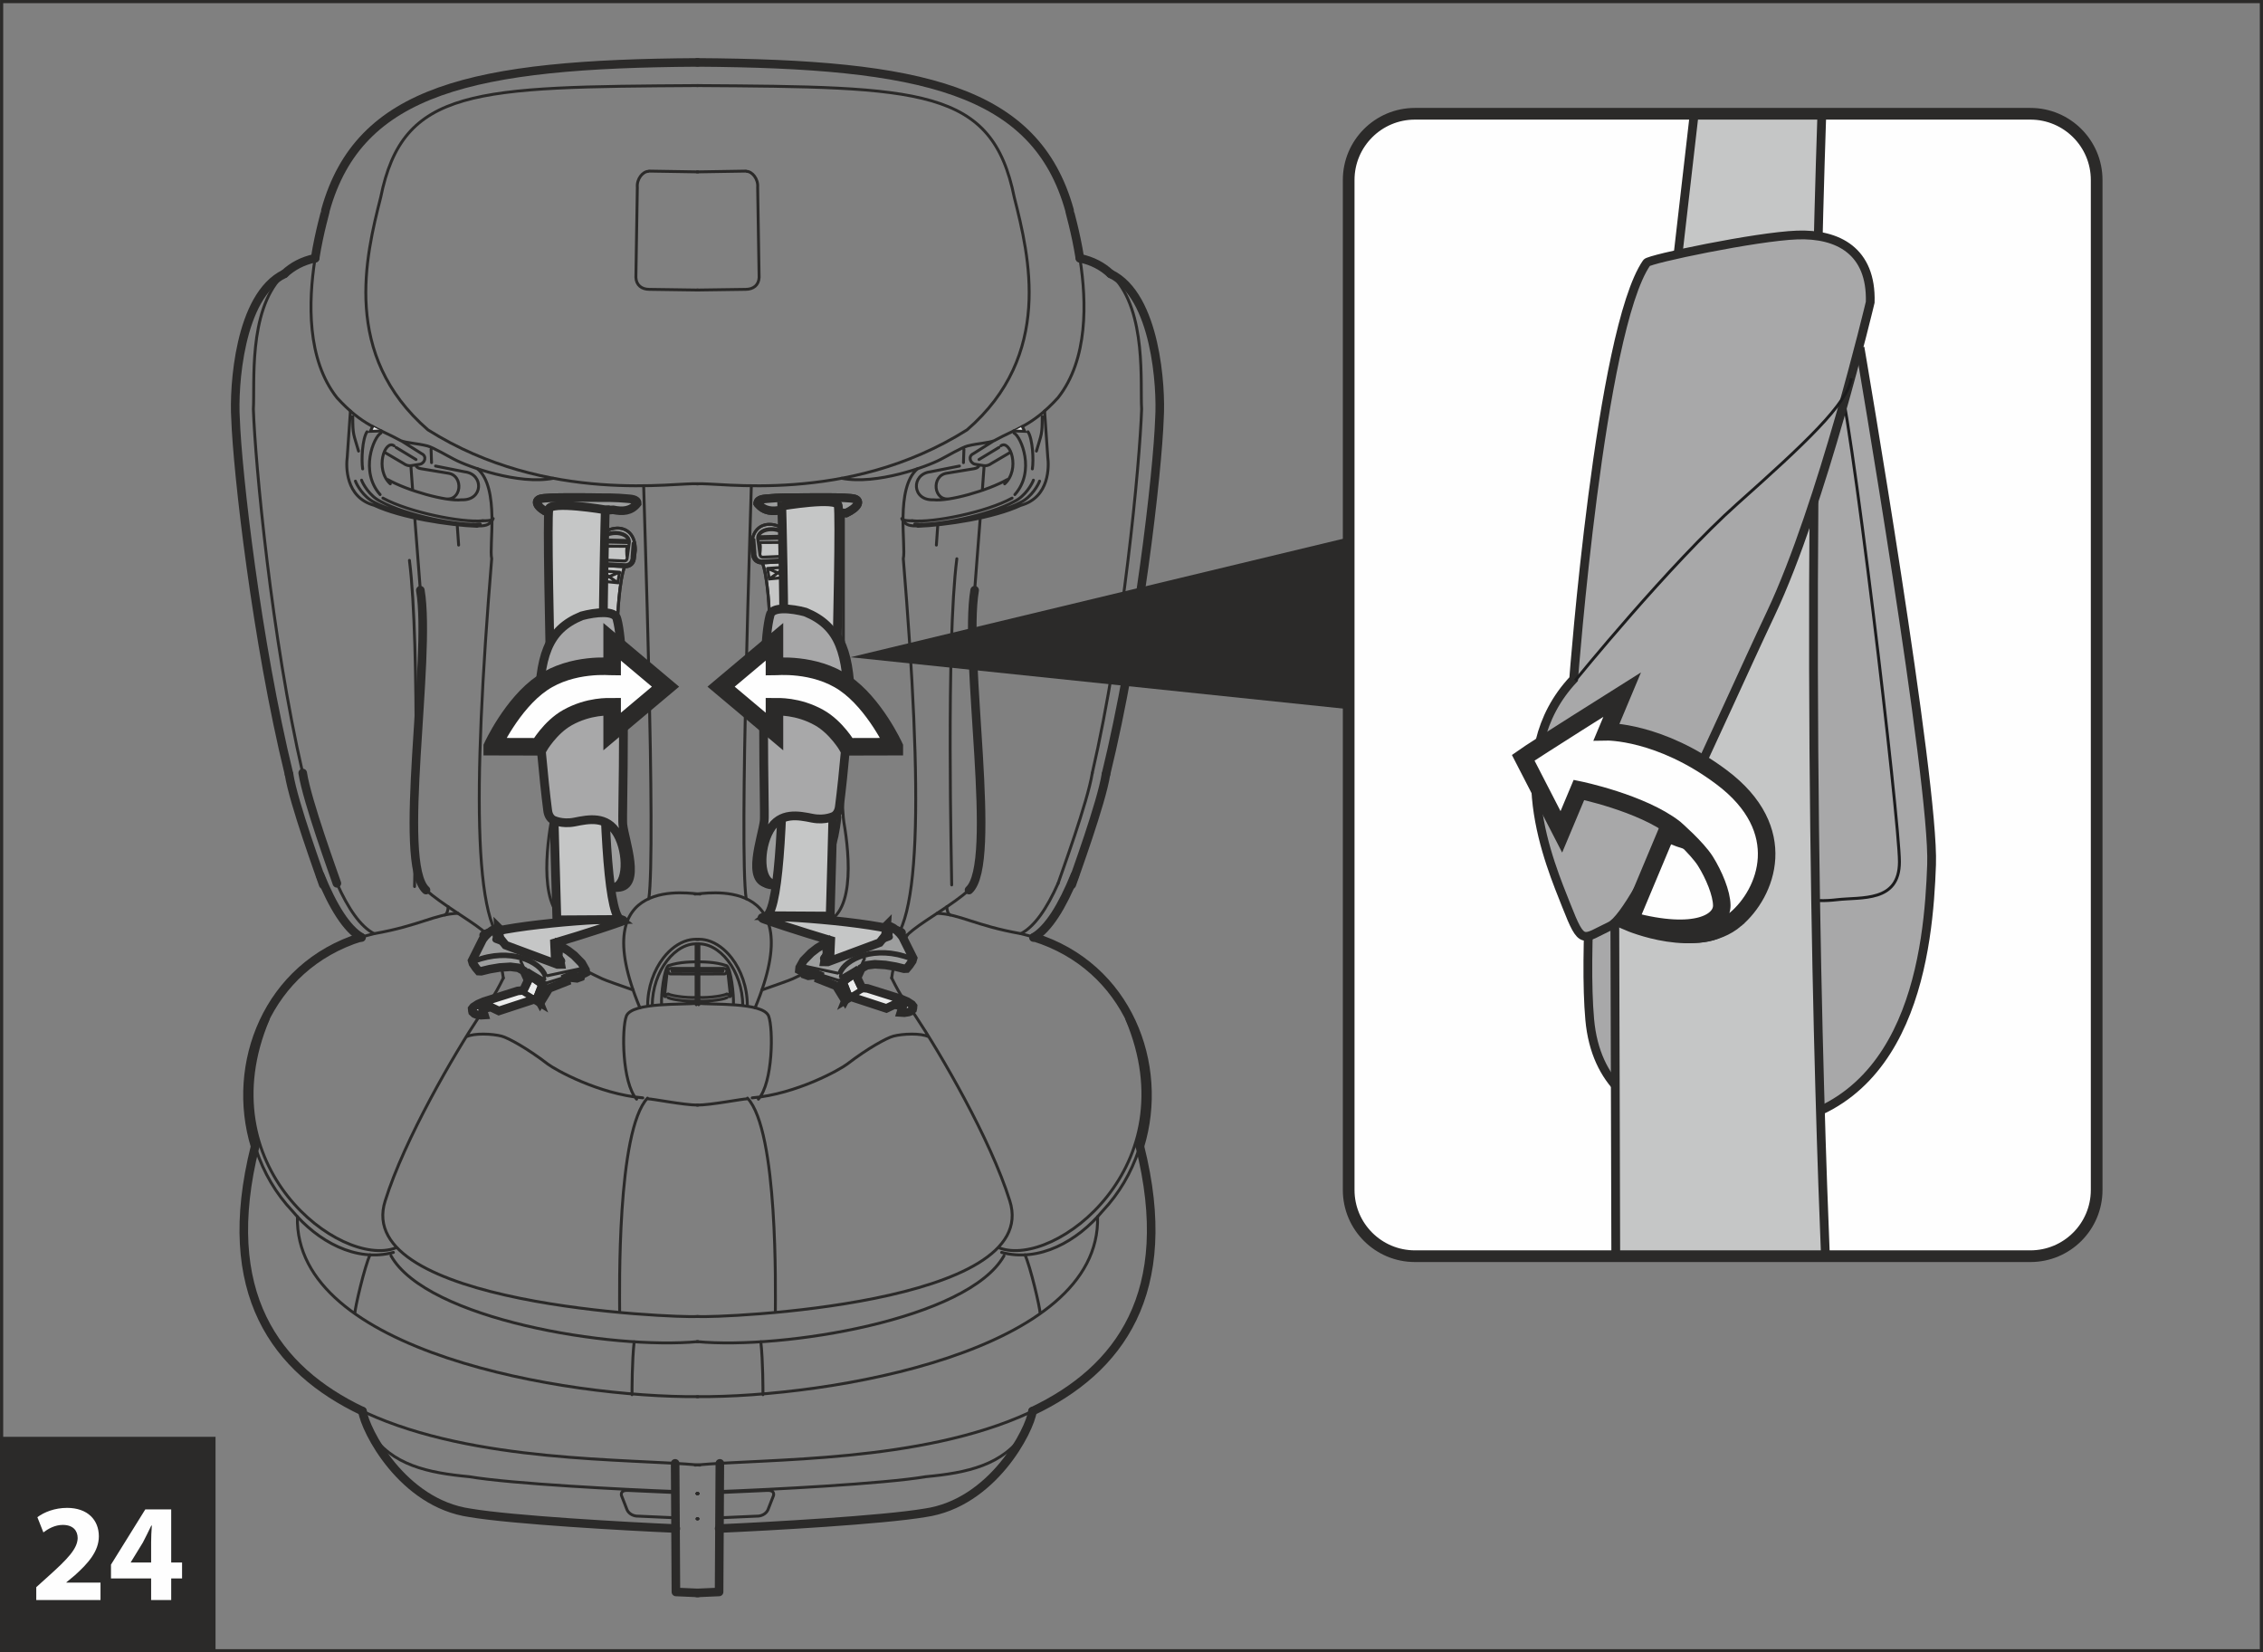 <?xml version="1.0" encoding="UTF-8"?>
<!DOCTYPE svg PUBLIC "-//W3C//DTD SVG 1.1//EN" "http://www.w3.org/Graphics/SVG/1.1/DTD/svg11.dtd">
<!-- Creator: CorelDRAW 2017 -->
<svg xmlns="http://www.w3.org/2000/svg" xml:space="preserve" width="63.001mm" height="46mm" version="1.1" style="shape-rendering:geometricPrecision; text-rendering:geometricPrecision; image-rendering:optimizeQuality; fill-rule:evenodd; clip-rule:evenodd"
viewBox="0 0 92312.38 67402.3"
 xmlns:xlink="http://www.w3.org/1999/xlink">
 <rect x="0" y="0" width="92312.38" height="67402.3" fill="#808080" stroke="none"/>
 <defs>
  <style type="text/css">
   <![CDATA[
    .str7 {stroke:#2B2A29;stroke-width:714.9;stroke-miterlimit:4}
    .str8 {stroke:#1C1C1D;stroke-width:119.42;stroke-miterlimit:10}
    .str0 {stroke:#2B2A29;stroke-width:129.24;stroke-miterlimit:4}
    .str5 {stroke:#2B2A29;stroke-width:357.67;stroke-miterlimit:10}
    .str6 {stroke:#2B2A29;stroke-width:357.67;stroke-miterlimit:4}
    .str9 {stroke:#2B2A29;stroke-width:476.65;stroke-miterlimit:10}
    .str2 {stroke:#2B2A29;stroke-width:118.39;stroke-linecap:round;stroke-miterlimit:4}
    .str4 {stroke:#2B2A29;stroke-width:119.42;stroke-linecap:round;stroke-miterlimit:4}
    .str1 {stroke:#2B2A29;stroke-width:349.91;stroke-linecap:round;stroke-miterlimit:4}
    .str3 {stroke:#2B2A29;stroke-width:357.67;stroke-linecap:round;stroke-miterlimit:4}
    .fil4 {fill:none}
    .fil0 {fill:none;fill-rule:nonzero}
    .fil3 {fill:#EBECEC}
    .fil5 {fill:#C5C6C6}
    .fil8 {fill:#A8A8A9}
    .fil6 {fill:#9D9E9E}
    .fil2 {fill:#FEFEFE;fill-rule:nonzero}
    .fil7 {fill:#C5C6C6;fill-rule:nonzero}
    .fil10 {fill:#A8A8A9;fill-rule:nonzero}
    .fil9 {fill:#2B2A29;fill-rule:nonzero}
    .fil1 {fill:#2B2A29;fill-rule:nonzero}
   ]]>
  </style>
 </defs>
 <g id="Слой_x0020_1">
  <polygon class="fil0 str0" points="65.2,67337.68 92247.76,67337.68 92247.76,64.62 65.2,64.62 "/>
  <polygon class="fil1" points="-0,67402.3 8791.73,67402.3 8791.73,58610.57 -0,58610.57 "/>
  <path class="fil2" d="M4099.66 65268.44l0 -710.8 -1392.59 0 0 -11.28 341.7 -283.68c533.5,-478.7 983.19,-973.52 983.19,-1592.45 0,-670.5 -460.97,-1160.49 -1295.88,-1160.49 -501.27,0 -933.23,170.85 -1212.07,380.38l244.99 620.54c193.41,-148.28 472.25,-306.24 789.78,-306.24 427.12,0 609.26,238.55 609.26,539.95 -11.28,431.96 -404.56,846.19 -1210.45,1568.27l-478.7 431.96 0 523.83 2620.77 0zm2883.49 0l0 -881.65 443.24 0 0 -647.94 -443.24 0 0 -2166.25 -1057.33 0 -1399.03 2251.67 0 562.51 1637.58 0 0 881.65 818.79 0zm-1648.86 -1529.59l0 -11.28 494.82 -807.51c125.72,-233.71 222.43,-449.69 341.7,-688.23l22.57 0c-17.73,238.55 -29.01,465.81 -29.01,688.23l0 818.79 -830.07 0z"/>
  <path class="fil0 str1" d="M34711.52 28943.36c-30.04,-2257.39 -341.11,-3343.44 -1752.9,-3921.34 -555.63,-148.28 -1371.93,-239.28 -1440.06,133.34 -428,1589.08 -189.17,8087.67 -236.2,8383.36 -77.66,675.05 -771.75,2510.14 202.5,2561.87 178.91,0 648.82,84.25 1345.11,-118.39 92.46,-19.19 1088.54,-406.9 1312.88,-2642.02l0.59 -1.03m-3232.23 -12803.92c260.52,325.14 594.9,337.6 978.94,261.55"/>
  <path class="fil0 str2" d="M28501 38509.19l0 2468.82m-49.09 19947.67l19.63 1.03m-19.63 -1.03l-19.05 1.03m19.05 1027.59l-19.05 1.03m899.97 2983.57l-899.97 39.86m0 -61488.35c9146.18,58.46 12038.32,78.54 12942.39,4563.27m0 0c609.99,2400.54 1594.21,6432.95 -1926.97,9481.29m0 0c-4897.79,3088.48 -10218.31,2115.11 -11015.42,2203.02"/>
  <path class="fil0 str1" d="M28452.21 2546.04c9147.35,58.9 13799.57,1091.77 15176.03,6029.27m0 0c-12.45,31.5 243.53,834.91 421.85,1957.59"/>
  <path class="fil0 str2" d="M44060.79 10600.16c261.11,1686.67 337.6,4058.2 -904.65,5626.61m0 0c-1042.54,1141.29 -1672.16,1239.47 -2586.63,1741.47m-4.54 4.69c-241.48,98.17 -659.08,107.99 -1092.21,216.57 -239.86,59.93 -878.87,438.85 -1091.77,545.22m0 0c-551.09,295.25 -2616.67,1053.09 -4046.47,775.42m3613.78 -263.6c-791.83,93.48 -757.83,1180.12 127.62,1140.85m-127.62 -1140.85l1189.94 -235.76m181.99 -679.15l-19.19 541.12m639 123.08c-51.28,85.86 -113.7,104.47 -206.75,123.08m0 0l-1096.46 181.84m0 0c-673.58,83.23 -570.13,1205.03 147.41,1037.55m2306.33 -777.03c-796.96,452.33 -2384.42,899.97 -3014.63,826.12m2753.67 -2203.17c378.92,-269.76 802.23,959.46 152.53,1553.91m-235.76 -1485.05l-811.02 492.04m-226.38 -241.33c-231.07,103.89 -137.59,388.59 64.03,432.55m-64.03 -432.55l820.25 -517.53m-756.22 950.08l368.07 59.49m3.08 2.64c94.66,0 176.86,-2.64 324.12,-108.14m0 0l708.75 -416.14m191.22 -806.33c285.87,147.85 875.64,1553.91 29.45,2508.09"/>
  <polygon class="fil3" points="41351.07,17578.04 41801.35,17594.6 41702.01,17399.72 "/>
  <path class="fil4 str2" d="M41351.07 17578.04l450.28 16.56 -99.34 -194.88m231.66 213.49c192.24,288.36 235.76,1165.18 177.74,1515.08m402.8 -2134.3c0,773.22 -30.04,686.48 -235.76,1406.95m332.32 -1634.94l129.82 1880.96m0 0c49.09,353.57 87.77,1641.83 -1101.59,1966.97m-354.01 -295.69c-1051.91,580.39 -3235.89,1013.67 -4071.82,924.73m4425.83 -629.04c-1113.89,520.46 -3062.7,812.49 -4199.45,855.42m3943.61 -1017.77c-1052.5,579.95 -3235.45,1012.64 -4071.24,924.29m4843.43 -1790.11c-47.03,141.1 -324.56,649.26 -772.19,865.82m1022.9 -826.56c-47.03,141.69 -324.56,649.26 -771.75,865.82m0 0c-912.27,502.44 -3125.26,894.84 -4242.82,933.08m2752.65 -2425.45c0,24.91 -26.96,393.42 -71.94,988.32m-86.3 1133.09c-65.06,848.24 -144.77,1878.47 -228,2956.32m-1499.55 -2725.68c-22.71,276.5 -42.79,573.21 -61.98,884.87m3447.33 15850.64c-1879.05,-333.35 -2472.49,-792.41 -3416.85,-830.66m-1216.32 882.38c-303.31,512.26 -569.11,1171.77 -638.27,1758.02m5271.43 -1809.75c144.77,33.11 397.97,104.47 537.02,144.77"/>
  <path class="fil4 str1" d="M42180.56 38230.79c3827.71,1191.99 5339.28,5197 4317.84,8531.65"/>
  <path class="fil4 str2" d="M46448.29 46920.4c-300.82,906.71 -791.98,1759.05 -1476.84,2485.82m0 0c-1026.56,1230.24 -2580.48,2095.03 -4114.17,1682.56m5113.92 -9501.36c2518.35,5980.18 -2930.38,10149.01 -5192.9,9323.48m-4405.76 -11015.42c447.2,894.84 437.82,745.38 963.12,1534.28 1022.9,1534.72 3069.44,5035.67 3855.55,7554.17m0 0c1357.42,4248.53 -11762.85,4779.4 -12758.35,4720.35m12522.73 -2478.49c-1455.74,2595.86 -9008.74,3835.92 -12522.73,3501.54m2058.26 -9933.47c1258.22,1337.2 1137.19,7928.84 1137.19,8744.55m-1147.01 -8715.1c-198.4,0 -1475.81,255.84 -2048.44,255.84m29.45 -4155.49c509.62,72.97 2654.77,-58.9 2891.11,521.63m0 0c197.37,521.05 177.3,2724.66 -417.75,3392.38m6953.56 -2543.11c-325.14,-163.38 -1078.87,-124.55 -1443.29,-28.43 -275.47,72.82 -1042.54,492.04 -1888.29,1140.85 -294.08,225.8 -2065.58,1219.83 -3875.18,1377.49m-2279.07 -6275.29c924.14,-108.58 1894.44,1090.74 1894.44,2512.2m-1890.92 -2700.92c154.59,-14.95 309.61,1.03 463.17,43.96 354.59,100.81 697.91,353.13 975.43,712.85 380.53,493.06 640.03,1188.92 640.03,1944.11m-2089.47 -1784.4c256.42,0 767.07,-10.4 1248.84,157.08m0 0c167.48,127.77 295.25,1161.08 274,1593.18m-1515.52 -2478.05l0 2468.82m0 -1475.81l1108.77 0m0 0c86.74,0 158.69,47.03 177.3,138.47m0 0l107.99 993.01m-1401.38 39.27c250.71,58.9 1073.16,-24.32 1253.53,-128.21m-4.69 5.27c65.64,0 110.63,48.06 127.77,108.43m-1367.24 162.35c250.71,58.46 1073.01,-25.35 1254.56,-128.65m-1225.11 -958.43l1116.53 -5.13m-4.69 0c60.95,5.13 91.43,-57.44 100.81,-103.45m-1244.16 -17l1088.54 0m1587.47 775.42c497.75,-175.83 1121.66,-391.37 1257.64,-455.99 422.29,-197.96 858.64,-413.5 1259.25,-668.31 392.25,-249.68 754.17,-559.88 1219.39,-668.89 516.36,-121.03 1042.54,-373.79 1673.19,822.31m-4140.98 -1871.14c782.6,56.27 2986.21,466.25 3580.67,1128.4"/>
  <path class="fil4 str1" d="M44050.53 10533.49c516.95,108.14 926.93,333.49 1251.92,637.98"/>
  <path class="fil4 str2" d="M45417.77 11285.32c1365.19,1445.19 1088.11,4379.24 1151.7,5401.7m0 0c-74,2200.97 -747.43,9375.79 -2012.83,14844.15m-1394.2 4501.73c-459.51,1034.48 -966.05,1767.84 -1518.6,2053.27"/>
  <path class="fil4 str1" d="M47296.53 17060.8c-72.82,2185 -865.82,9141.64 -2182.36,14524.72m-1266.43 4114.61c-517.97,1274.19 -1084,2193.21 -1692.38,2543.7m3146.95 -27073.25c1856.78,893.66 2073.93,4651.19 1994.22,5890.22"/>
  <path class="fil4 str2" d="M44772.91 49632.31c143.74,5530.49 -10989.48,7379.51 -16340.04,7340.24m13377.72 -5784.28c214.95,452.77 619.22,2169.47 619.22,2397.47m-11394.33 1149.06c89.38,784.21 87.33,1986.46 87.33,2158.19"/>
  <path class="fil4 str1" d="M46498.4 46763.47c1501.02,5982.23 -841.06,9119.36 -4379.38,10800.46"/>
  <path class="fil4 str2" d="M41983.78 57627.38c-4442.83,2048.59 -10689.69,1867.19 -13629.3,2137.97"/>
  <path class="fil4 str1" d="M42116.53 57565.4c-100.81,764.57 -1615.89,3753.86 -4389.64,4147.28m0 0c-1705.86,290.42 -6362.18,552.55 -8392.01,639.88"/>
  <path class="fil4 str2" d="M37766.6 60237.16c-1714.65,292.03 -6410.68,530.43 -8423.66,605.3m12460.75 -2413.44c-875.2,1343.94 -2364.94,1651.5 -4037.1,1808.14m-6481.6 560.9c206.75,-9.38 294.23,59.49 270.34,202.06m0 0l-230.49 590.35m0 0c-83.81,181.4 -291,259.94 -437.82,255.4m397.97 -1047.81l-1926.97 86.89m-905.68 40.73l-19.63 1.03m2454.32 919.16l-1535.74 68.72m1296.91 -42099.39c0,419.65 -505.08,14888.55 -210.41,16843.51m-2005.07 -29646.98l2001.55 -32.53m10.26 9.82c242.5,0 491.01,315.32 461.56,649.26m0 0l59.49 3678.84m0 0c-14.95,318.84 -239.28,486.32 -551.09,486.32m0 0l-1981.77 27.99m10187.84 25160.2c10.84,155.61 48.65,279.72 132.31,329.83"/>
  <path class="fil4 str1" d="M29364.04 59692.67c0,279.13 -7.77,1495.01 -15.97,2659.01m0 0c-7.77,1161.51 -15.09,2312.19 -15.09,2587.22m0 0l-899.97 39.71"/>
  <path class="fil4 str2" d="M28452.21 60925.69l19.63 1.03m-19.63 1027.59l19.63 1.03m13512.08 -4328.1l132.31 -61.54m4332.35 -10645.29l49.53 -156.64m-1080.34 -35478.3l-115.76 -114.73m-1241.08 -570.72l-10.4 -66.67"/>
  <path class="fil4 str1" d="M32657.52 20298.89c-443.98,0 -890.15,-3.66 -1330.46,40.29 -134.36,13.48 -416.14,14.51 -416.14,195.91"/>
  <path class="fil4 str2" d="M39527.7 36307.93c-652.92,578.34 -1705.86,1172.36 -2274.38,1619.41 -500.97,393.42 -588.89,682.37 -1039.02,1132.65m-7869.05 -2587.22c328.37,0 4760.79,-884.87 2456.96,4636.68m1546.15 -3567.63l-1060.7 -33.7m3115.88 -11349.35c-160.3,799.74 -114.29,6574.2 20.22,7383.61m0 0c236.2,1356.98 492.04,4071.82 -1074.77,4141.57"/>
  <path class="fil4 str1" d="M32657.52 20298.89c294.23,0 1923.01,-30.48 2198.92,52.16 255.4,76.63 157.22,340.67 -340.53,576.43l-2626.05 -130.85"/>
  <path class="fil4 str2" d="M34403.23 26158.92l0 -5231.58m3022.4 -1805.65c-919.01,784.21 -457.46,3181.09 -578.34,3665.36m0 0c786.11,9560.85 786.11,15743.09 -918.57,15882.73"/>
  <path class="fil4 str1" d="M39757.89 24076.34c-471.38,2776.82 979.53,11126.04 -230.05,12231.73"/>
  <path class="fil4 str2" d="M44556.34 31531.02c-178.76,1156.83 -1285.04,4174.68 -1394.05,4501.88"/>
  <path class="fil4 str1" d="M45114.46 31585.24c-179.35,1157.41 -1285.04,4174.68 -1394.2,4501.88"/>
  <path class="fil4 str2" d="M37440.43 21454.55c-267.12,0 -523.54,0 -654.83,-301.4m427.42 89.97c-144.77,0 -286.9,0 -407.34,-48.65"/>
  <path class="fil5" d="M33884.09 38363.99c0,0 -1574.43,-463.17 -2725.68,-874.62 -720.03,-257.45 3931.74,50.11 5429.68,472.99 330.27,93.04 127.18,127.62 127.18,127.62l-465.22 530.87 -2417.1 874.62 51.14 -1131.48z"/>
  <path class="fil4 str3" d="M33884.09 38363.99c0,0 -1574.43,-463.17 -2725.68,-874.62 -720.03,-257.45 3931.74,50.11 5429.68,472.99 330.27,93.04 127.18,127.62 127.18,127.62l-465.22 530.87 -2417.1 874.62 51.14 -1131.48z"/>
  <polygon class="fil3" points="34874.17,39695.03 35157.99,40297.7 35389.06,40319.97 36769.19,40754.71 37007.01,40856.99 37191.04,40975.38 37245.26,41044.69 37238.08,41128.94 37227.09,41177 37147.09,41250.41 37063.86,41282.94 36890.08,41310.34 36747.51,41301.11 36826.49,41047.77 36483.32,40979.63 36157.15,41135.68 34705.66,40659.62 34503.6,40780.5 34578.48,40595 34365.57,40044.5 "/>
  <polygon class="fil4 str1" points="34874.17,39695.03 35157.99,40297.7 35389.06,40319.97 36769.19,40754.71 37007.01,40856.99 37191.04,40975.38 37245.26,41044.69 37238.08,41128.94 37227.09,41177 37147.09,41250.41 37063.86,41282.94 36890.08,41310.34 36747.51,41301.11 36826.49,41047.77 36483.32,40979.63 36157.15,41135.68 34705.66,40659.62 34503.6,40780.5 34578.48,40595 34365.57,40044.5 "/>
  <polygon class="fil6" points="36171.51,37746.52 36314.67,37792.09 36427.93,37848.36 36588.09,37962.07 36715.27,38089.84 36816.08,38219.07 37248.19,39083.29 37214.19,39199.63 37092.14,39378.98 36981.51,39510.85 36876.01,39515.98 36530.21,39431.73 36120.81,39363 35686.66,39335.02 35360.49,39375.9 35137.62,39502.06 34963.99,39882 34864.79,39676.28 34365.43,40044.79 34578.92,40594.71 34468.29,40801.01 34110.62,40216.96 33403.48,39938.85 33431.91,39786.32 33115.56,39651.95 33083.47,39793.06 32973.43,39804.93 32943.39,39793.06 32813.71,39747.05 32776.5,39634.81 32655.46,39596.13 32607.99,39571.22 32619.27,39465.87 32776.93,39184.1 33086.55,38868.77 33333.74,38677.99 33705.91,38448.09 33732.14,38903.5 33657.27,39083.29 33629.87,39237.87 33766.87,39239.92 33872.81,39199.63 35880.51,38452.64 36106.89,38168.96 36158.03,37949.76 36164.77,37847.92 "/>
  <path class="fil4 str1" d="M36171.51 37746.52l143.16 45.57 113.26 56.27 160.15 113.7 127.18 127.77 100.81 129.24 432.11 864.21 -33.99 116.34 -122.06 179.35 -110.63 131.87 -105.5 5.13 -345.8 -84.25 -409.39 -68.72 -434.16 -27.99 -326.17 40.88 -222.87 126.16 -173.63 379.94 -99.2 -205.72 -499.36 368.51 213.49 549.91 -110.63 206.31 -357.67 -584.05 -707.14 -278.11 28.43 -152.53 -316.35 -134.36 -32.09 141.1 -110.04 11.87 -30.04 -11.87 -129.68 -46.01 -37.22 -112.24 -121.03 -38.68 -47.47 -24.91 11.28 -105.35 157.66 -281.77 309.61 -315.32 247.19 -190.78 372.18 -229.9 26.23 455.4 -74.88 179.79 -27.4 154.59 137 2.05 105.94 -40.29 2007.71 -746.99 226.38 -283.68 51.14 -219.2 6.74 -101.84 6.74 -101.4zm66.67 327.78c-43.96,31.06 -87.92,63.59 -131.29,94.66m-605.74 424.34l-1.17 1.03"/>
  <path class="fil4 str2" d="M33733.02 38912.88c-5.13,104.33 -86.89,187.11 -135.98,270.34m2562.89 -1149.06c106.96,11.28 321.48,200.45 128.65,266.68m0 0l-2507.95 932.93m-14.07 5.71c-186.09,65.64 -457.46,-188.58 -33.99,-335.99m2438.79 -1156.83c424.78,101.4 623.32,450.72 686.48,528.81m0 0c165.28,287.92 324.56,589.33 393.86,814.69m-3.66 -6.74c-3.08,41.91 -13.48,78.54 -33.55,116.34m0 0l-176.86 258.91m-3.52 4.1c-37.8,61.1 -103.01,69.31 -157.66,52.75m0 0c-156.64,-48.5 -1432.44,-372.18 -1738.39,-13.48m2014.88 -351.37c-1455.59,-569.26 -2662.68,11.87 -2859.61,597.97m2842.47 -707.14c-1455.01,-569.11 -2709.13,45.57 -2906.06,631.24m-524.13 -1224.67c-208.8,102.42 -930.88,539.22 -1092.79,1035.94m155.17 -86.89l1404.9 300.38m0.59 543.76l-769.7 -302.43 28.43 -152.39 -33.55 -18.61 -269.32 -89.97 -17.58 20.66 -28.43 94.07 -58.46 -17.58 -51.14 30.04 -30.48 -12.45 -71.94 -33.55 -57.29 -11.87 -26.96 -17.58 -10.84 -94.66 -44.4 -33.11 -76.49 -5.71 -47.03 -24.76 -18.61 -48.06 29.45 -57.44m453.35 96.27l42.79 89.38m-42.79 -89.38l-219.79 -71.94m193.41 189.75l-173.19 -41.32 -57.88 -98.76 -66.67 -28.43m366.9 140.08l1116.09 347.85m55.83 -206.75l-3.08 47.03 77.51 15.97 -67.26 187.7 284.41 551.53 -75.02 186.09 -35.17 20.22 -295.1 -559.88m330.27 539.66l184.04 -94.51m450.28 -1184.37l-173.78 379.5m298.77 -776.88l-311.08 694.1m82.2 -274.88l-88.5 -51.72 -575.85 341.11m495.26 -137.44l-499.36 369.1m0 0l258.47 533.94m240.89 -903.04l293.05 621.86 26.96 0.44 204.11 21.69m-711.83 329.83l1479.92 485.88m-5.13 -80.15l-1306.28 -412.47 -166.89 -27.84m648.23 -275.62l-451.74 273.56m254.81 -292.61l-436.36 266.68m695.27 -267.26l1308.33 414.08m-521.63 341.11l326.17 -156.49 341.7 78.54m-686.48 138.47l325.73 -156.05 343.75 68.13m-129.24 -313.71c133.93,30.04 430.64,163.38 523.69,271.95 130.26,152.97 -210.41,267.26 -458.04,222.28m0 0l80.59 -231.07m-80.59 231.07l-15.53 72.82m502 -220.23l-22.27 96.12m7.18 -29.89c-3.08,116.78 -278.11,191.8 -486.91,154m-10754.31 -20765.87c-260.52,325.14 -595.04,338.04 -979.09,261.55m3388.86 17712.55l0 2468.68m49.09 19947.67l-19.63 1.03m19.63 -1.03l19.63 1.03m-19.63 1027.59l19.63 1.03m-900.4 2983.72l900.4 39.71m0 -61488.2c-9146.77,58.32 -12038.9,78.54 -12943.41,4563.27m0 0c-609.99,2400.54 -1593.18,6432.95 1927.56,9481.14m0 0c4898.23,3088.63 10218.31,2115.26 11015.86,2203.17"/>
  <path class="fil4 str1" d="M28452.21 2546.04c-9146.77,58.9 -13798.98,1091.77 -15176.03,6029.27m0 0c12.89,31.5 -242.94,834.91 -421.85,1957.59"/>
  <path class="fil4 str2" d="M12843.04 10600.16c-260.52,1686.67 -337.01,4058.2 905.24,5626.61m0 0c1042.54,1141.29 1671.57,1239.47 2586.63,1741.47m5.13 4.69c240.89,98.17 658.49,107.99 1091.18,216.57 240.3,59.93 878.72,438.85 1092.21,545.22m0 0c550.5,295.25 2615.64,1053.09 4046.47,775.42m-3613.34 -263.6c791.39,93.48 757.4,1180.12 -128.06,1140.85m128.06 -1140.85l-1190.38 -235.76m-182.43 -679.15l19.63 541.12m-639 123.08c51.28,85.86 113.26,104.47 206.31,123.08m0 0l1096.9 181.84m0 0c673.58,83.23 570.13,1205.03 -147.85,1037.55m-2305.89 -777.03c796.52,452.33 2385.01,899.97 3014.63,826.12m-2754.11 -2203.17c-378.48,-269.76 -801.35,959.46 -153.12,1553.91m236.2 -1485.05l812.2 492.04m225.8 -241.33c231.07,103.89 137.59,388.59 -64.03,432.55m64.03 -432.55l-820.25 -517.53m756.22 950.08l-368.51 59.49m-2.2 2.64c-95.1,0 -177.3,-2.64 -324.56,-108.14m0 0l-708.75 -416.14m-191.66 -806.33c-285.43,147.85 -875.2,1553.91 -29.6,2508.09"/>
  <polygon class="fil3" points="15553.49,17578.04 15103.36,17594.6 15202.56,17399.72 "/>
  <path class="fil4 str2" d="M15553.49 17578.04l-450.13 16.56 99.2 -194.88m-232.1 213.49c-192.24,288.36 -235.17,1165.18 -176.86,1515.08m-403.68 -2134.3c0,773.22 30.04,686.48 235.76,1406.95m-331.88 -1634.94l-129.68 1880.96m0 0c-49.23,353.57 -88.94,1641.83 1101.44,1966.97m353.57 -295.69c1052.94,580.39 3236.48,1013.67 4071.82,924.73m-4425.39 -629.04c1113.01,520.46 3062.26,812.49 4198.86,855.42m-3943.47 -1017.77c1052.5,579.95 3235.89,1012.64 4071.68,924.29m-4843.43 -1790.11c47.03,141.1 324.7,649.26 771.75,865.82m-1022.46 -826.56c46.6,141.69 324.12,649.26 771.75,865.82m0 0c912.42,502.44 3124.68,894.84 4242.38,933.08m-2752.06 -2425.45c0,24.91 26.81,393.42 71.21,988.32m86.89 1133.09c65.2,848.24 144.18,1878.47 228,2956.32m1499.55 -2725.68c22.27,276.5 42.93,573.21 61.98,884.87m-3448.21 15850.64c1878.91,-333.35 2472.34,-792.41 3417.73,-830.66m1215.29 882.38c304.48,512.26 569.69,1171.77 638.86,1758.02m-5271.87 -1809.75c-143.74,33.11 -398.11,104.47 -536.14,144.77"/>
  <path class="fil4 str1" d="M14723.56 38230.79c-3827.71,1191.99 -5339.13,5197 -4318.28,8531.65"/>
  <path class="fil4 str2" d="M10455.69 46920.4c301.84,906.71 792.41,1759.05 1476.69,2485.82m0 0c1026.71,1230.24 2580.48,2095.03 4115.19,1682.56m-5114.8 -9501.36c-2517.91,5980.18 2931.41,10149.01 5192.9,9323.48m4406.2 -11015.42c-447.2,894.84 -437.82,745.38 -964.14,1534.28 -1022.46,1534.72 -3067.82,5035.67 -3855.11,7554.17m0 0c-1357.42,4248.53 11763.43,4779.4 12758.93,4720.35m-12522.73 -2478.49c1455.74,2595.86 9009.32,3835.92 12522.73,3501.54m-2058.26 -9933.47c-1258.66,1337.2 -1136.75,7928.84 -1136.75,8744.55m1147.01 -8715.1c198.54,0 1475.37,255.84 2048,255.84m-29.45 -4155.49c-510.2,72.97 -2655.94,-58.9 -2891.55,521.63m0 0c-196.93,521.05 -176.86,2724.66 418.19,3392.38m-6953.56 -2543.11c325.14,-163.38 1078.87,-124.55 1443.72,-28.43 275.03,72.82 1042.1,492.04 1887.85,1140.85 294.08,225.8 2065.58,1219.83 3874.74,1377.49m2279.51 -6275.29c-924.14,-108.58 -1894.44,1090.74 -1894.44,2512.2m1890.92 -2700.92c-154.59,-14.95 -310.2,1.03 -463.17,43.96 -355.18,100.81 -697.91,353.13 -975.43,712.85 -380.97,493.06 -640.03,1188.92 -640.03,1944.11m2089.47 -1784.4c-256.42,0 -766.63,-10.4 -1249.43,157.08m0 0c-166.89,127.77 -294.08,1161.08 -273.42,1593.18m1515.52 -2478.05l0 2468.82m0 -1475.81l-1108.77 0m0 0c-87.33,0 -158.69,47.03 -177.3,138.47m0 0l-107.99 993.01m1401.38 39.27c-250.71,58.9 -1072.57,-24.32 -1253.53,-128.21m4.1 5.27c-65.06,0 -110.04,48.06 -127.18,108.43m1367.24 162.35c-251.15,58.46 -1073.6,-25.35 -1254.56,-128.65m1225.11 -958.43l-1116.53 -5.13m4.69 0c-61.54,5.13 -91.43,-57.44 -100.81,-103.45m1244.16 -17l-1089.57 0m-1586.44 775.42c-497.75,-175.83 -1121.66,-391.37 -1257.64,-455.99 -422.29,-197.96 -858.64,-413.5 -1259.25,-668.31 -392.25,-249.68 -754.17,-559.88 -1219.83,-668.89 -515.33,-121.03 -1042.68,-373.79 -1672.75,822.31m4139.96 -1871.14c-781.57,56.27 -2984.74,466.25 -3579.64,1128.4"/>
  <path class="fil4 str1" d="M12853.74 10533.49c-516.36,108.14 -926.78,333.49 -1252.36,637.98"/>
  <path class="fil4 str2" d="M11486.65 11285.32c-1365.19,1445.19 -1088.54,4379.24 -1151.7,5401.7m0 0c74.44,2200.97 746.99,9375.79 2012.39,14844.15m1394.64 4501.73c459.51,1034.48 966.05,1767.84 1518.16,2053.27"/>
  <path class="fil4 str1" d="M9607.3 17060.8c72.97,2185 865.82,9141.64 2182.95,14524.72m1266.43 4114.61c517.38,1274.19 1084,2193.21 1692.38,2543.7m-3146.95 -27073.25c-1856.78,893.66 -2073.35,4651.19 -1994.81,5890.22"/>
  <path class="fil4 str2" d="M12131.95 49632.31c-144.77,5530.49 10989.04,7379.51 16339.6,7340.24m-13377.13 -5784.28c-215.69,452.77 -620.39,2169.47 -620.39,2397.47m11394.92 1149.06c-89.53,784.21 -87.48,1986.46 -87.48,2158.19"/>
  <path class="fil4 str1" d="M10405.57 46763.47c-1500.58,5982.23 841.5,9119.36 4380.41,10800.46"/>
  <path class="fil4 str2" d="M14920.49 57627.38c4442.83,2048.59 10689.84,1867.19 13630.03,2137.97"/>
  <path class="fil4 str1" d="M14787.89 57565.4c101.25,764.57 1615.31,3753.86 4389.49,4147.28m0 0c1705.86,290.42 6362.76,552.55 8392.15,639.88"/>
  <path class="fil4 str2" d="M19137.82 60237.16c1714.51,292.03 6410.68,530.43 8423.51,605.3m-12460.61 -2413.44c875.06,1343.94 2365.38,1651.5 4037.1,1808.14m6481.45 560.9c-206.75,-9.38 -294.08,59.49 -270.34,202.06m0 0l230.63 590.35m0 0c83.67,181.4 289.98,259.94 437.82,255.4m-398.11 -1047.81l1927.56 86.89m905.24 40.73l19.63 1.03m-2454.32 919.16l1536.18 68.72m-1297.34 -42099.39c0,419.65 504.49,14888.55 210.27,16843.51m2005.21 -29646.98l-2001.55 -32.53m-9.82 9.82c-242.94,0 -492.04,315.32 -462.14,649.26m0 0l-59.34 3678.84m0 0c14.36,318.84 239.28,486.32 550.94,486.32m0 0l1981.92 27.99m-10187.84 25160.2c-11.43,155.61 -49.09,279.72 -132.31,329.83"/>
  <path class="fil4 str1" d="M27540.37 59692.67c0,279.13 8.21,1495.01 15.97,2659.01m0 0c7.77,1161.51 15.09,2312.19 15.09,2587.22m0 0l900.4 39.71"/>
  <path class="fil4 str2" d="M28452.21 60925.69l-19.19 1.03m19.19 1027.59l-19.19 1.03m-13512.52 -4328.1l-132.9 -61.54m-4332.2 -10645.29l-49.67 -156.64m1080.93 -35478.3l115.76 -114.73m1240.64 -570.72l10.84 -66.67m11393.31 9765.55c443.39,0 889.56,-3.66 1330.46,40.88 133.34,12.89 415.55,13.92 415.55,195.32m-8616.34 15773.13c652.78,577.9 1705.27,1172.36 2274.38,1618.97 500.39,393.28 588.74,682.81 1039.02,1133.09m7868.47 -2587.8c-327.78,0 -4760.35,-884.87 -2456.96,4636.83m-1546 -3567.77l1061.73 -33.11m-3116.47 -11349.35c160.15,799.74 114.14,6574.2 -20.22,7383.03m0 0c-236.79,1356.98 -492.04,4071.82 1074.62,4142.16"/>
  <path class="fil4 str1" d="M24247.05 20298.89c-294.08,0 -1923.01,-30.48 -2199.51,52.16 -254.81,76.63 -157.08,340.67 340.67,576.43l2625.9 -130.85"/>
  <path class="fil4 str2" d="M22500.89 26158.92l0 -5231.58m-3022.4 -1805.65c919.01,784.21 457.46,3181.09 578.93,3665.36m0 0c-786.26,9560.85 -786.26,15743.09 918.13,15882.73"/>
  <path class="fil4 str1" d="M17146.52 24076.34c471.38,2776.82 -979.53,11126.04 230.05,12231.73m-5029.08 -4776.76c178.91,1156.83 1285.62,4174.54 1394.05,4501.29m-1951.29 -4447.52c178.91,1157.27 1285.04,4174.98 1394.05,4502.32"/>
  <path class="fil4 str2" d="M19463.69 21454.55c266.68,0 524.13,0 654.97,-301.4m-427.56 89.97c145.21,0 287.34,0 407.78,-48.65"/>
  <path class="fil6 str1" d="M32657.52 20298.89c294.23,0 1923.01,-30.48 2198.92,52.16 255.4,76.63 157.22,340.67 -340.53,576.43l-2626.05 -130.85c-384.05,76.63 -718.42,63.59 -978.94,-261.55 0,-181.4 281.77,-182.43 416.14,-195.91 440.31,-43.96 886.48,-40.29 1330.46,-40.29z"/>
  <path class="fil6 str1" d="M24247.05 20298.89c-294.08,0 -1923.01,-30.48 -2199.51,52.16 -254.81,76.63 -157.08,340.67 340.67,576.43l2625.9 -130.85c384.05,76.63 719.01,63.59 979.53,-261.55 0,-181.4 -282.8,-182.43 -416.14,-195.91 -440.9,-43.96 -886.92,-40.29 -1330.46,-40.29z"/>
  <path class="fil4 str2" d="M39031.12 22792.62c-445.59,3509.31 -209.39,12677.17 -209.39,13305.77m-22120.65 -13240.71c445.59,3509.89 209.83,12677.32 209.83,13305.92"/>
  <path class="fil5" d="M22621.77 38466.85c0,0 1574.43,-463.17 2725.68,-874.18 720.03,-257.89 -3931.74,49.67 -5429.68,471.96 -330.27,93.63 -127.18,127.62 -127.18,127.62l465.22 531.45 2417.1 874.62 -51.14 -1131.48z"/>
  <path class="fil4 str3" d="M22621.77 38466.85c0,0 1574.43,-463.17 2725.68,-874.18 720.03,-257.89 -3931.74,49.67 -5429.68,471.96 -330.27,93.63 -127.18,127.62 -127.18,127.62l465.22 531.45 2417.1 874.62 -51.14 -1131.48z"/>
  <polygon class="fil3" points="21631.7,39797.89 21347.87,40400.12 21116.8,40422.39 19736.67,40857.57 19498.86,40959.85 19314.82,41078.24 19260.6,41147.55 19267.78,41231.8 19278.63,41280.45 19358.78,41353.27 19442,41385.8 19615.64,41412.76 19758.36,41403.97 19679.23,41150.63 20022.54,41082.49 20348.71,41238.54 21800.2,40762.48 22002.26,40883.36 21926.8,40697.86 22140.29,40147.36 "/>
  <polygon class="fil4 str1" points="21631.7,39797.89 21347.87,40400.12 21116.8,40422.39 19736.67,40857.57 19498.86,40959.85 19314.82,41078.24 19260.6,41147.55 19267.78,41231.8 19278.63,41280.45 19358.78,41353.27 19442,41385.8 19615.64,41412.76 19758.36,41403.97 19679.23,41150.63 20022.54,41082.49 20348.71,41238.54 21800.2,40762.48 22002.26,40883.36 21926.8,40697.86 22140.29,40147.36 "/>
  <polygon class="fil6" points="20334.35,37849.39 20191.05,37894.96 20077.93,37951.22 19917.63,38064.49 19790.44,38192.7 19689.78,38321.93 19257.53,39186.15 19291.67,39302.49 19413.73,39481.84 19524.35,39613.71 19629.71,39618.84 19975.51,39534.59 20384.9,39465.87 20819.21,39437.88 21145.37,39478.76 21368.09,39604.92 21541.29,39984.86 21641.07,39778.55 22140.44,40147.65 21926.95,40697.57 22037.57,40903.88 22395.24,40319.82 23102.38,40041.71 23073.96,39889.77 23390.31,39754.82 23422.39,39895.92 23532.44,39907.79 23562.47,39895.92 23692.15,39849.91 23729.37,39737.67 23850.84,39699.43 23897.43,39673.64 23886.59,39568.14 23728.93,39287.54 23419.17,38971.63 23172.13,38780.85 22799.95,38550.37 22773.58,39006.36 22848.6,39186.15 22876.44,39341.32 22739,39342.78 22633.06,39302.49 20625.35,38555.06 20398.97,38272.26 20347.68,38052.62 20341.09,37950.78 "/>
  <path class="fil4 str1" d="M20334.35 37849.39l-143.3 45.57 -113.12 56.27 -160.3 113.26 -127.18 128.21 -100.66 129.24 -432.25 864.21 34.14 116.34 122.06 179.35 110.63 131.87 105.35 5.13 345.8 -84.25 409.39 -68.72 434.3 -27.99 326.17 40.88 222.72 126.16 173.19 379.94 99.78 -206.31 499.36 369.1 -213.49 549.91 110.63 206.31 357.67 -584.05 707.14 -278.11 -28.43 -151.95 316.35 -134.95 32.09 141.1 110.04 11.87 30.04 -11.87 129.68 -46.01 37.22 -112.24 121.47 -38.24 46.6 -25.79 -10.84 -105.5 -157.66 -280.6 -309.76 -315.91 -247.04 -190.78 -372.18 -230.49 -26.37 455.99 75.02 179.79 27.84 155.17 -137.44 1.47 -105.94 -40.29 -2007.71 -747.43 -226.38 -282.8 -51.28 -219.64 -6.59 -101.84 -6.74 -101.4zm-66.67 327.78c43.81,31.5 87.77,63.59 131.29,95.1m605.74 423.9l1.03 1.03"/>
  <path class="fil4 str2" d="M22772.99 39015.74c5.13,103.89 86.89,187.7 135.98,270.34m-2562.89 -1149.06c-106.96,11.43 -322.07,200.59 -128.65,266.68m0 0l2507.51 933.08m14.51 5.71c186.09,66.08 457.46,-188.14 34.14,-335.99m-2439.37 -1156.97c-424.34,101.4 -622.88,450.86 -685.89,528.81m0 0c-165.43,287.92 -324.7,589.33 -394.01,814.69m3.22 -6.74c3.08,41.91 13.33,78.68 33.99,116.34m0 0l176.86 258.91m3.08 4.25c38.24,60.37 103.45,69.75 158.25,52.75m0 0c156.49,-48.65 1432.3,-372.18 1738.24,-13.48m-2014.88 -351.08c1455.59,-569.11 2662.68,11.43 2859.61,597.68m-2842.47 -707.14c1455.01,-569.26 2708.54,45.42 2906.06,631.09m523.54 -1225.11c209.39,102.86 931.47,539.22 1092.79,1036.97m-155.02 -87.33l-1404.46 300.23m-0.59 543.91l769.7 -302.43 -28.43 -151.95 33.11 -19.19 269.32 -89.97 18.02 21.25 27.99 93.48 58.46 -17 51.58 29.45 30.48 -12.45 71.94 -32.97 57.29 -12.45 26.37 -17 11.43 -95.24 44.4 -32.97 76.49 -5.27 47.03 -25.79 18.61 -47.62 -29.45 -57.88m-453.79 96.71l-42.93 89.38m42.93 -89.38l220.23 -71.36m-193.41 189.17l173.19 -41.32 57.44 -98.17 67.11 -29.01m-367.49 140.08l-1115.51 348m-55.83 -206.9l3.08 47.03 -77.51 16.12 67.26 188.14 -284.85 551.09 75.46 186.09 35.17 19.63 295.1 -559.29m-330.27 539.66l-184.04 -94.66m-450.28 -1184.23l173.78 379.36m-298.77 -776.88l311.08 694.24m-82.05 -275.62l88.36 -51.14 575.85 341.26m-495.26 -137.59l499.36 369.1m0 0l-258.47 533.94m-240.89 -903.04l-293.05 621.86 -27.4 0.59 -203.67 21.1m711.83 330.27l-1479.92 486.03m4.54 -80.15l1306.87 -412.47 166.89 -27.99m-648.23 -275.03l451.3 272.98m-254.81 -292.61l436.8 266.82m-695.27 -267.85l-1308.77 414.52m521.49 341.7l-326.17 -156.64 -341.7 78.1m687.06 138.61l-326.17 -156.2 -343.31 68.28m128.8 -313.86c-133.49,30.04 -430.64,163.38 -523.69,271.95 -130.26,152.97 210.41,267.26 458.48,222.28m0 0l-81.18 -231.07m81.18 231.07l15.53 73.41m-502.44 -220.67l22.71 96.56m-7.77 -30.48c3.66,116.78 278.69,192.39 487.49,154.59"/>
  <path class="fil4 str1" d="M32958.48 25021.88c-555.04,-148.28 -1371.34,-238.69 -1439.48,133.49m0 0c-428.59,1589.52 -189.31,8087.53 -236.35,8383.22"/>
  <path class="fil4 str2" d="M31687.8 25170.31c-276.64,2176.65 -130.26,7862.75 -130.26,8252.95"/>
  <path class="fil5" d="M32379.85 25317.86c25.79,-355.62 -84.84,-1928.58 -288.51,-2409.77l-993.01 54.8c206.75,488.96 312.83,2077.89 282.36,2399.52l-0.59 0.44c237.23,-100.22 640.47,-91.43 999.75,-44.98z"/>
  <path class="fil4 str4" d="M32379.85 25317.86c25.79,-355.62 -84.84,-1928.58 -288.51,-2409.77m-993.01 54.8c206.75,488.96 312.83,2077.89 282.36,2399.52l-0.59 0.44"/>
  <path class="fil6 str4" d="M32467.32 22530.64l-82.64 -343.16c-234.15,-950.66 -1732.24,-1211.63 -1722.42,104.47l41.47 346.24c32.53,285.87 280.6,338.62 394.89,324.7l1153.75 -63.59c100.81,-3.22 266.24,-147.85 214.95,-368.66z"/>
  <path class="fil5" d="M30948.14 22130.91c105.94,2.64 59.93,350.05 52.31,435.77l-4.69 31.06 5.13 33.11c18.61,90.99 90.41,104.33 140.67,96.56l975.43 -43.81 50.55 -124.69c8.35,-89.97 58.46,-468.3 -69.16,-433.13l-1150.23 5.13z"/>
  <path class="fil4 str4" d="M31082.65 22881.71c-139.49,6.74 -260.96,-73.85 -283.24,-259.5m283.24 259.5l1177.05 -63.59m0 0c100.81,-3.08 250.71,-115.32 198.98,-335.99m-206.16 417.16c100.66,-3.08 266.09,-147.85 214.95,-368.51m-214.95 368.51l-1153.75 63.59m0 0c-114.29,13.92 -362.95,-38.83 -395.47,-324.7m0 0l-40.88 -346.24m0 0c-9.82,-1316.1 1488.27,-1054.99 1721.83,-104.47m83.23 343.31l-83.23 -343.31m-1585.86 387.71l-45.57 -570.13m248.22 625.96l-95.68 -683.84m0 0c14.51,-502.44 1054.99,-509.18 1251.48,-34.73m0 0l148.28 644.13m-1.03 -5.71c23.88,101.4 -55.83,125.13 -128.21,130.26m0 0l-1033.74 46.01m0 0c-50.7,7.77 -122.5,-5.13 -141.1,-96.12m-0.59 -64.62c8.35,-89.38 58.46,-467.86 -69.16,-433.13m17 -2.05l1150.09 -5.71m69.31 433.72c8.21,-89.97 58.46,-468.88 -69.31,-433.72m69.31 433.72l-50.7 124.55m84.25 -5.13l-33.55 -119.42m-81.18 -433.28l-26.37 -118.25m-1150.09 -29.01c192.83,-5.71 976.45,-20.66 1062.17,-24.76m0 0c67.84,-5.27 79.12,17 87.92,53.78m-1124.74 -113.85c192.83,-5.13 976.45,-20.07 1062.76,-24.18m-1051.91 -23.3c181.99,-302.87 804.87,-327.19 1111.84,-0.59m11.43 14.51c25.35,29.01 39.27,69.75 44.98,105.94m-7.33 -13.92c-17.58,-43.37 -57.29,-76.49 -99.2,-80.15m-909.2 1090.74c206.75,488.52 312.1,2078.04 281.62,2399.52m711.24 -2454.32c206.75,488.96 316.94,2103.39 286.9,2425.31"/>
  <polygon class="fil5" points="31306.69,23186.49 32061.89,23134.76 32146.14,23542.11 31380.68,23617.57 "/>
  <path class="fil4 str4" d="M31306.69 23186.49l755.2 -51.72 84.25 407.34 -765.45 75.46 -74 -431.08zm0 0l839.45 355.62m-84.25 -407.34l-681.2 482.8"/>
  <path class="fil6" d="M34711.52 28943.36c-30.04,-2257.39 -341.11,-3343.44 -1752.9,-3921.34 -555.63,-148.28 -1371.93,-239.28 -1440.06,133.34 -428,1589.08 -189.17,8087.67 -236.2,8383.36 -77.66,675.05 -771.75,2510.14 202.5,2561.87 178.91,0 648.82,84.25 1345.11,-118.39 92.46,-19.19 1088.54,-406.9 1312.88,-2642.02l0.59 -1.03c166.89,-117.37 198.98,-305.95 210.41,-420.68 2.05,-24.91 -9.38,73.26 -5.71,49.09 169.97,-1315.66 376.87,-3639.13 363.39,-4024.2z"/>
  <path class="fil7" d="M31890.3 20642.35c0,0 451.74,15907.49 -602.66,16711.78l2576.81 15.97c0,0 460.53,-15827.34 328.66,-16749.44 -51.72,-360.31 -2302.81,21.69 -2302.81,21.69z"/>
  <path class="fil0 str5" d="M31890.3 20642.35c0,0 451.74,15907.49 -602.66,16711.78l2576.81 15.97c0,0 460.53,-15827.34 328.66,-16749.44 -51.72,-360.31 -2302.81,21.69 -2302.81,21.69z"/>
  <path class="fil8" d="M31555.34 36055.61c-76.05,-4.69 -135.98,-9.82 -178.91,-9.82 -974.4,-51.28 -280.16,-1886.82 -202.65,-2561.43 46.6,-295.54 -191.8,-6794.28 236.2,-8383.22 68.28,-372.76 884.43,-282.21 1439.62,-133.93 1411.78,577.9 1723.44,1664.54 1753.34,3921.78 13.48,385.22 -193.27,2708.25 -363.83,4023.76 -3.08,24.76 8.21,-73.41 5.71,-49.09 -11.43,114.73 -42.93,303.31 -209.97,421.26 0,0 -360.31,199.42 -903.48,90.99 -543.32,-108.58 -1304.23,-271.37 -1738.98,488.96 -434.74,760.91 -434.74,2099.14 162.94,2190.72z"/>
  <path class="fil4 str6" d="M31555.34 36055.61c-76.05,-4.69 -135.98,-9.82 -178.91,-9.82 -974.4,-51.28 -280.16,-1886.82 -202.65,-2561.43 46.6,-295.54 -191.8,-6794.28 236.2,-8383.22 68.28,-372.76 884.43,-282.21 1439.62,-133.93 1411.78,577.9 1723.44,1664.54 1753.34,3921.78 13.48,385.22 -193.27,2708.25 -363.83,4023.76 -3.08,24.76 8.21,-73.41 5.71,-49.09 -11.43,114.73 -42.93,303.31 -209.97,421.26 0,0 -360.31,199.42 -903.48,90.99 -543.32,-108.58 -1304.23,-271.37 -1738.98,488.96 -434.74,760.91 -434.74,2099.14 162.94,2190.72z"/>
  <path class="fil5" d="M24200.3 25472.3c-25.35,-355.77 84.69,-1928.73 288.36,-2409.92l993.01 54.8c-206.75,488.96 -312.69,2078.04 -282.21,2399.52l1.03 0.44c-237.81,-100.66 -640.91,-91.43 -1000.19,-44.84z"/>
  <path class="fil4 str4" d="M24200.3 25472.3c-25.35,-355.77 84.69,-1928.73 288.36,-2409.92m993.01 54.8c-206.75,488.96 -312.69,2078.04 -282.21,2399.52l1.03 0.44"/>
  <path class="fil6 str4" d="M24112.68 22685.07l82.79 -343.75c234.15,-950.08 1732.09,-1211.19 1722.27,104.91l-41.32 346.39c-32.53,285.73 -280.74,338.48 -394.89,324.56l-1153.75 -63.59c-100.81,-3.08 -266.24,-147.85 -215.1,-368.51z"/>
  <path class="fil5" d="M25632.16 22285.35c-106.52,2.49 -60.52,349.91 -52.16,435.18l4.69 31.5 -5.27 33.11c-18.61,91.43 -90.41,104.47 -140.52,96.71l-975.43 -43.96 -50.7 -124.55c-8.21,-89.97 -58.32,-468.3 68.72,-433.28l1150.67 5.27z"/>
  <path class="fil4 str4" d="M25497.36 23036c139.64,7.33 261.11,-73.85 283.82,-259.35m-283.82 259.35l-1177.05 -63.45m0 0c-100.81,-3.22 -250.12,-115.9 -198.4,-336.57m205.72 417.6c-100.81,-3.08 -266.24,-147.85 -215.1,-368.51m215.1 368.51l1153.75 63.59m0 0c114.14,14.07 362.8,-38.68 395.47,-324.56m0 0l40.73 -346.39m0 0c10.4,-1315.95 -1488.12,-1054.99 -1721.83,-104.91m-83.23 343.75l83.23 -343.75m1585.86 387.71l45.57 -570.13m-247.63 626.4l95.1 -683.84m0 0c-14.51,-502.44 -1054.99,-509.62 -1251.48,-34.58m0 0l-148.28 643.98m1.61 -5.57c-24.32,101.25 55.24,124.99 127.62,130.26m0 0l1034.33 46.01m0 0c50.11,7.77 122.5,-5.27 141.1,-96.27m0 -64.47c-8.21,-89.97 -58.46,-468.44 69.31,-433.28m-16.56 -2.05l-1150.67 -5.71m-69.31 433.72c-8.21,-89.97 -58.32,-468.88 69.31,-433.72m-69.31 433.72l50.7 124.55m-84.25 -5.57l33.55 -118.98m81.18 -433.13l26.37 -118.39m1150.09 -29.01c-192.68,-5.57 -976.45,-20.66 -1062.17,-24.76m0 0c-67.7,-4.69 -79.12,17.14 -87.92,53.78m1125.32 -113.7c-193.27,-5.13 -976.89,-20.22 -1062.76,-24.32m1051.33 -23.3c-181.84,-302.87 -804.72,-327.19 -1111.84,-0.44m-11.28 14.51c-25.35,28.43 -39.27,69.75 -44.98,105.94m7.18 -13.92c17.58,-43.52 57.44,-76.63 99.2,-80.15m909.34 1090.6c-206.75,488.52 -312.25,2078.04 -281.77,2399.52m-711.24 -2454.32c-206.31,488.52 -316.94,2103.39 -286.9,2425.45"/>
  <polygon class="fil5" points="25273.46,23340.78 24518.27,23289.06 24434.01,23696.4 25199.47,23772.45 "/>
  <path class="fil4 str4" d="M25273.46 23340.78l-755.2 -51.72 -84.25 407.34 765.45 76.05 74 -431.67zm0 0l-839.45 355.62m84.25 -407.34l681.2 483.39"/>
  <path class="fil6" d="M21868.63 29097.66c30.04,-2257.83 341.11,-3343.29 1752.9,-3921.19 555.63,-148.87 1371.93,-239.42 1439.62,132.75 428.44,1589.52 189.61,8088.11 236.64,8383.8 77.66,674.61 771.75,2510.14 -202.5,2561.28 -178.91,0 -648.23,84.84 -1345.11,-118.25 -93.04,-19.19 -1088.54,-406.32 -1312.88,-2641.43l-0.59 -1.03c-166.89,-117.95 -198.98,-306.09 -209.83,-420.82 -2.64,-24.76 8.79,73.41 5.13,48.65 -169.97,-1315.07 -376.87,-3638.69 -363.39,-4023.76z"/>
  <path class="fil7" d="M24689.85 20796.64c0,0 -451.74,15907.49 602.66,16711.78l-2576.81 15.53c0,0 -460.53,-15826.9 -328.22,-16749 51.28,-360.31 2302.37,21.69 2302.37,21.69z"/>
  <path class="fil0 str5" d="M24689.85 20796.64c0,0 -451.74,15907.49 602.66,16711.78l-2576.81 15.53c0,0 -460.53,-15826.9 -328.22,-16749 51.28,-360.31 2302.37,21.69 2302.37,21.69z"/>
  <path class="fil8" d="M25024.81 36209.76c76.05,-4.69 135.98,-9.38 178.91,-9.38 974.4,-51.14 280.16,-1887.26 202.65,-2561.87 -46.6,-295.54 191.66,-6794.28 -236.35,-8383.22 -68.13,-372.76 -884.43,-281.77 -1439.48,-133.34 -1411.78,577.9 -1723.44,1663.95 -1753.48,3920.75 -13.33,385.66 193.41,2708.69 363.97,4024.64 3.08,24.32 -7.77,-73.85 -5.71,-49.09 11.43,114.73 42.93,302.87 209.83,421.26 0,0 360.31,199.57 904.07,90.55 543.32,-108.58 1303.65,-271.37 1738.39,489.4 434.74,760.91 435.33,2098.7 -162.79,2190.28z"/>
  <path class="fil4 str6" d="M25024.81 36209.76c76.05,-4.69 135.98,-9.38 178.91,-9.38 974.4,-51.14 280.16,-1887.26 202.65,-2561.87 -46.6,-295.54 191.66,-6794.28 -236.35,-8383.22 -68.13,-372.76 -884.43,-281.77 -1439.48,-133.34 -1411.78,577.9 -1723.44,1663.95 -1753.48,3920.75 -13.33,385.66 193.41,2708.69 363.97,4024.64 3.08,24.32 -7.77,-73.85 -5.71,-49.09 11.43,114.73 42.93,302.87 209.83,421.26 0,0 360.31,199.57 904.07,90.55 543.32,-108.58 1303.65,-271.37 1738.39,489.4 434.74,760.91 435.33,2098.7 -162.79,2190.28z"/>
  <path class="fil2" d="M20080.13 30458.3c0,0 797.1,-1747.03 2031.44,-2592.2 1233.9,-844.72 2821.37,-675.63 2858.58,-675.63l0 -1010.01 2177.24 1830.26 -2177.24 1829.97 0 -1010.59c-126.16,0 -950.66,-46.01 -1824.25,443.98 -710.65,399.14 -1164.01,1188.92 -1164.01,1188.92l-1901.77 -4.69z"/>
  <path class="fil0 str7" d="M20080.13 30458.3c0,0 797.1,-1747.03 2031.44,-2592.2 1233.9,-844.72 2821.37,-675.63 2858.58,-675.63l0 -1010.01 2177.24 1830.26 -2177.24 1829.97 0 -1010.59c-126.16,0 -950.66,-46.01 -1824.25,443.98 -710.65,399.14 -1164.01,1188.92 -1164.01,1188.92l-1901.77 -4.69z"/>
  <path class="fil2" d="M36481.56 30458.3c0,0 -797.1,-1747.03 -2031,-2592.2 -1234.34,-844.72 -2821.81,-675.63 -2859.02,-675.63l0 -1010.01 -2177.24 1830.26 2177.24 1829.97 0 -1010.59c126.16,0 951.1,-46.01 1824.25,443.98 710.65,399.14 1164.01,1188.92 1164.01,1188.92l1901.77 -4.69z"/>
  <path class="fil0 str7" d="M36481.56 30458.3c0,0 -797.1,-1747.03 -2031,-2592.2 -1234.34,-844.72 -2821.81,-675.63 -2859.02,-675.63l0 -1010.01 -2177.24 1830.26 2177.24 1829.97 0 -1010.59c126.16,0 951.1,-46.01 1824.25,443.98 710.65,399.14 1164.01,1188.92 1164.01,1188.92l1901.77 -4.69z"/>
  <polygon class="fil9" points="58233.26,21148.16 34693.5,26809.35 56981.78,29133.99 "/>
  <path class="fil2" d="M85527.47 48540.54c0,1492.96 -1210.02,2702.53 -2702.97,2702.53l-25106.42 0c-1492.81,0 -2702.97,-1209.58 -2702.97,-2702.53l0 -41197.37c0,-1492.81 1210.16,-2702.39 2702.97,-2702.39l25106.42 0c1492.96,0 2702.97,1209.58 2702.97,2702.39l0 41197.37z"/>
  <path class="fil10" d="M75873.14 14175.55c0,0 3039.54,17759.15 2920.13,21096.29 -118.98,3337.73 -714.9,10250.4 -7151.52,10667.56 0,0 -6316.61,953.74 -6793.26,-4350.37 -477.09,-5303.96 1429.8,-20500.22 1429.8,-20500.22l6734.35 -7688.09 2860.49 774.83z"/>
  <path class="fil0 str5" d="M75873.14 14175.55c0,0 3039.54,17759.15 2920.13,21096.29 -118.98,3337.73 -714.9,10250.4 -7151.52,10667.56 0,0 -6316.61,953.74 -6793.26,-4350.37 -477.09,-5303.96 1429.8,-20500.22 1429.8,-20500.22l6734.35 -7688.09 2860.49 774.83"/>
  <path class="fil0 str8" d="M72059.2 24008.65c0,0 834.32,11799.63 1013.08,12216.79 178.91,417.16 834.32,595.92 1847.41,477.09 1013.23,-119.42 2562.45,118.83 2562.45,-1549.66 0,-1668.64 -2025.87,-18891.65 -2562.45,-20143.13l-2860.49 8998.92"/>
  <path class="fil7" d="M65861.28 33841.74l49.23 17401.33 8553.04 0c-255.69,-6223.12 -871.83,-24901.43 -146.97,-46602.29l-5205.35 0c-737.03,6383.86 -3199.4,27782.58 -3249.96,29200.96z"/>
  <path class="fil0 str5" d="M65861.28 33841.74l49.23 17401.33m8553.04 0c-255.69,-6223.12 -871.83,-24901.43 -146.97,-46602.29m-5205.35 0c-737.03,6383.86 -3199.4,27782.58 -3249.96,29200.96"/>
  <path class="fil10" d="M67172.4 10719.14c107.55,-155.02 4469.79,-1072.57 6138.43,-1132.5 1668.5,-59.49 3039.4,655.85 2979.47,2741.66 0,0 -1966.38,8283.58 -4052.19,12693.29 -2086.24,4410.3 -5423.38,12217.23 -6555.45,12753.22 -1132.5,536.58 -1132.5,834.32 -1787.92,-834.17 -655.56,-1668.64 -2622.38,-6138.43 298.18,-9237.32 0,0 1072.57,-14242.95 2979.47,-16984.17z"/>
  <path class="fil0 str5" d="M67172.4 10719.14c107.55,-155.02 4469.79,-1072.57 6138.43,-1132.5 1668.5,-59.49 3039.4,655.85 2979.47,2741.66 0,0 -1966.38,8283.58 -4052.19,12693.29 -2086.24,4410.3 -5423.38,12217.23 -6555.45,12753.22 -1132.5,536.58 -1132.5,834.32 -1787.92,-834.17 -655.56,-1668.64 -2622.38,-6138.43 298.18,-9237.32 0,0 1072.57,-14242.95 2979.47,-16984.17"/>
  <path class="fil0 str8" d="M64252.28 27763.09c0,0 3873.72,-4767.38 6614.94,-7210.86 2741.22,-2443.47 4529.13,-4112.12 4648.55,-5125.2"/>
  <path class="fil0 str9" d="M85527.47 48540.54c0,1492.96 -1210.02,2702.53 -2702.97,2702.53l-25106.42 0c-1492.81,0 -2702.97,-1209.58 -2702.97,-2702.53l0 -41197.37c0,-1492.81 1210.16,-2702.39 2702.97,-2702.39l25106.42 0c1492.96,0 2702.97,1209.58 2702.97,2702.39l0 41197.37z"/>
  <path class="fil2" d="M70949.7 37066.35c0,0 -1322.84,-2880.71 -1649.45,-2746.93 -327.78,133.34 -1321.81,-350.49 -1321.81,-350.49l-1513.91 3611.14c0,0 2460.47,918.57 3588.87,329.83l896.3 -843.55z"/>
  <path class="fil0 str7" d="M70949.7 37066.35c0,0 -1322.84,-2880.71 -1649.45,-2746.93 -327.78,133.34 -1321.81,-350.49 -1321.81,-350.49l-1513.91 3611.14c0,0 2460.47,918.57 3588.87,329.83l896.3 -843.55z"/>
  <path class="fil2" d="M70800.54 37500.21c1264.38,-1072.57 2287.86,-3650.41 -573.8,-5796.59 -2526.12,-1895.03 -4689.87,-1852.68 -4689.87,-1852.68l636.22 -1517.57c0,0 -3619.94,2277.02 -4039.15,2575.79l1556.99 3023.87 716.95 -1709.96c0,0 2564.36,525.3 3904.2,1569.44 0,0 911.39,788.75 1256.61,1339.25 345.36,551.53 661.71,1305.26 666.84,1804.03 6.74,663.18 -1027.15,1340.86 -3706.83,625.96l-48.06 -20.07 -32.53 76.93c0,0 2792.94,1204.45 4352.42,-118.39z"/>
  <path class="fil0 str7" d="M70800.54 37500.21c1264.38,-1072.57 2287.86,-3650.41 -573.8,-5796.59 -2526.12,-1895.03 -4689.87,-1852.68 -4689.87,-1852.68l636.22 -1517.57c0,0 -3619.94,2277.02 -4039.15,2575.79l1556.99 3023.87 716.95 -1709.96c0,0 2564.36,525.3 3904.2,1569.44 0,0 911.39,788.75 1256.61,1339.25 345.36,551.53 661.71,1305.26 666.84,1804.03 6.74,663.18 -1027.15,1340.86 -3706.83,625.96l-48.06 -20.07 -32.53 76.93c0,0 2792.94,1204.45 4352.42,-118.39z"/>
 </g>
</svg>
